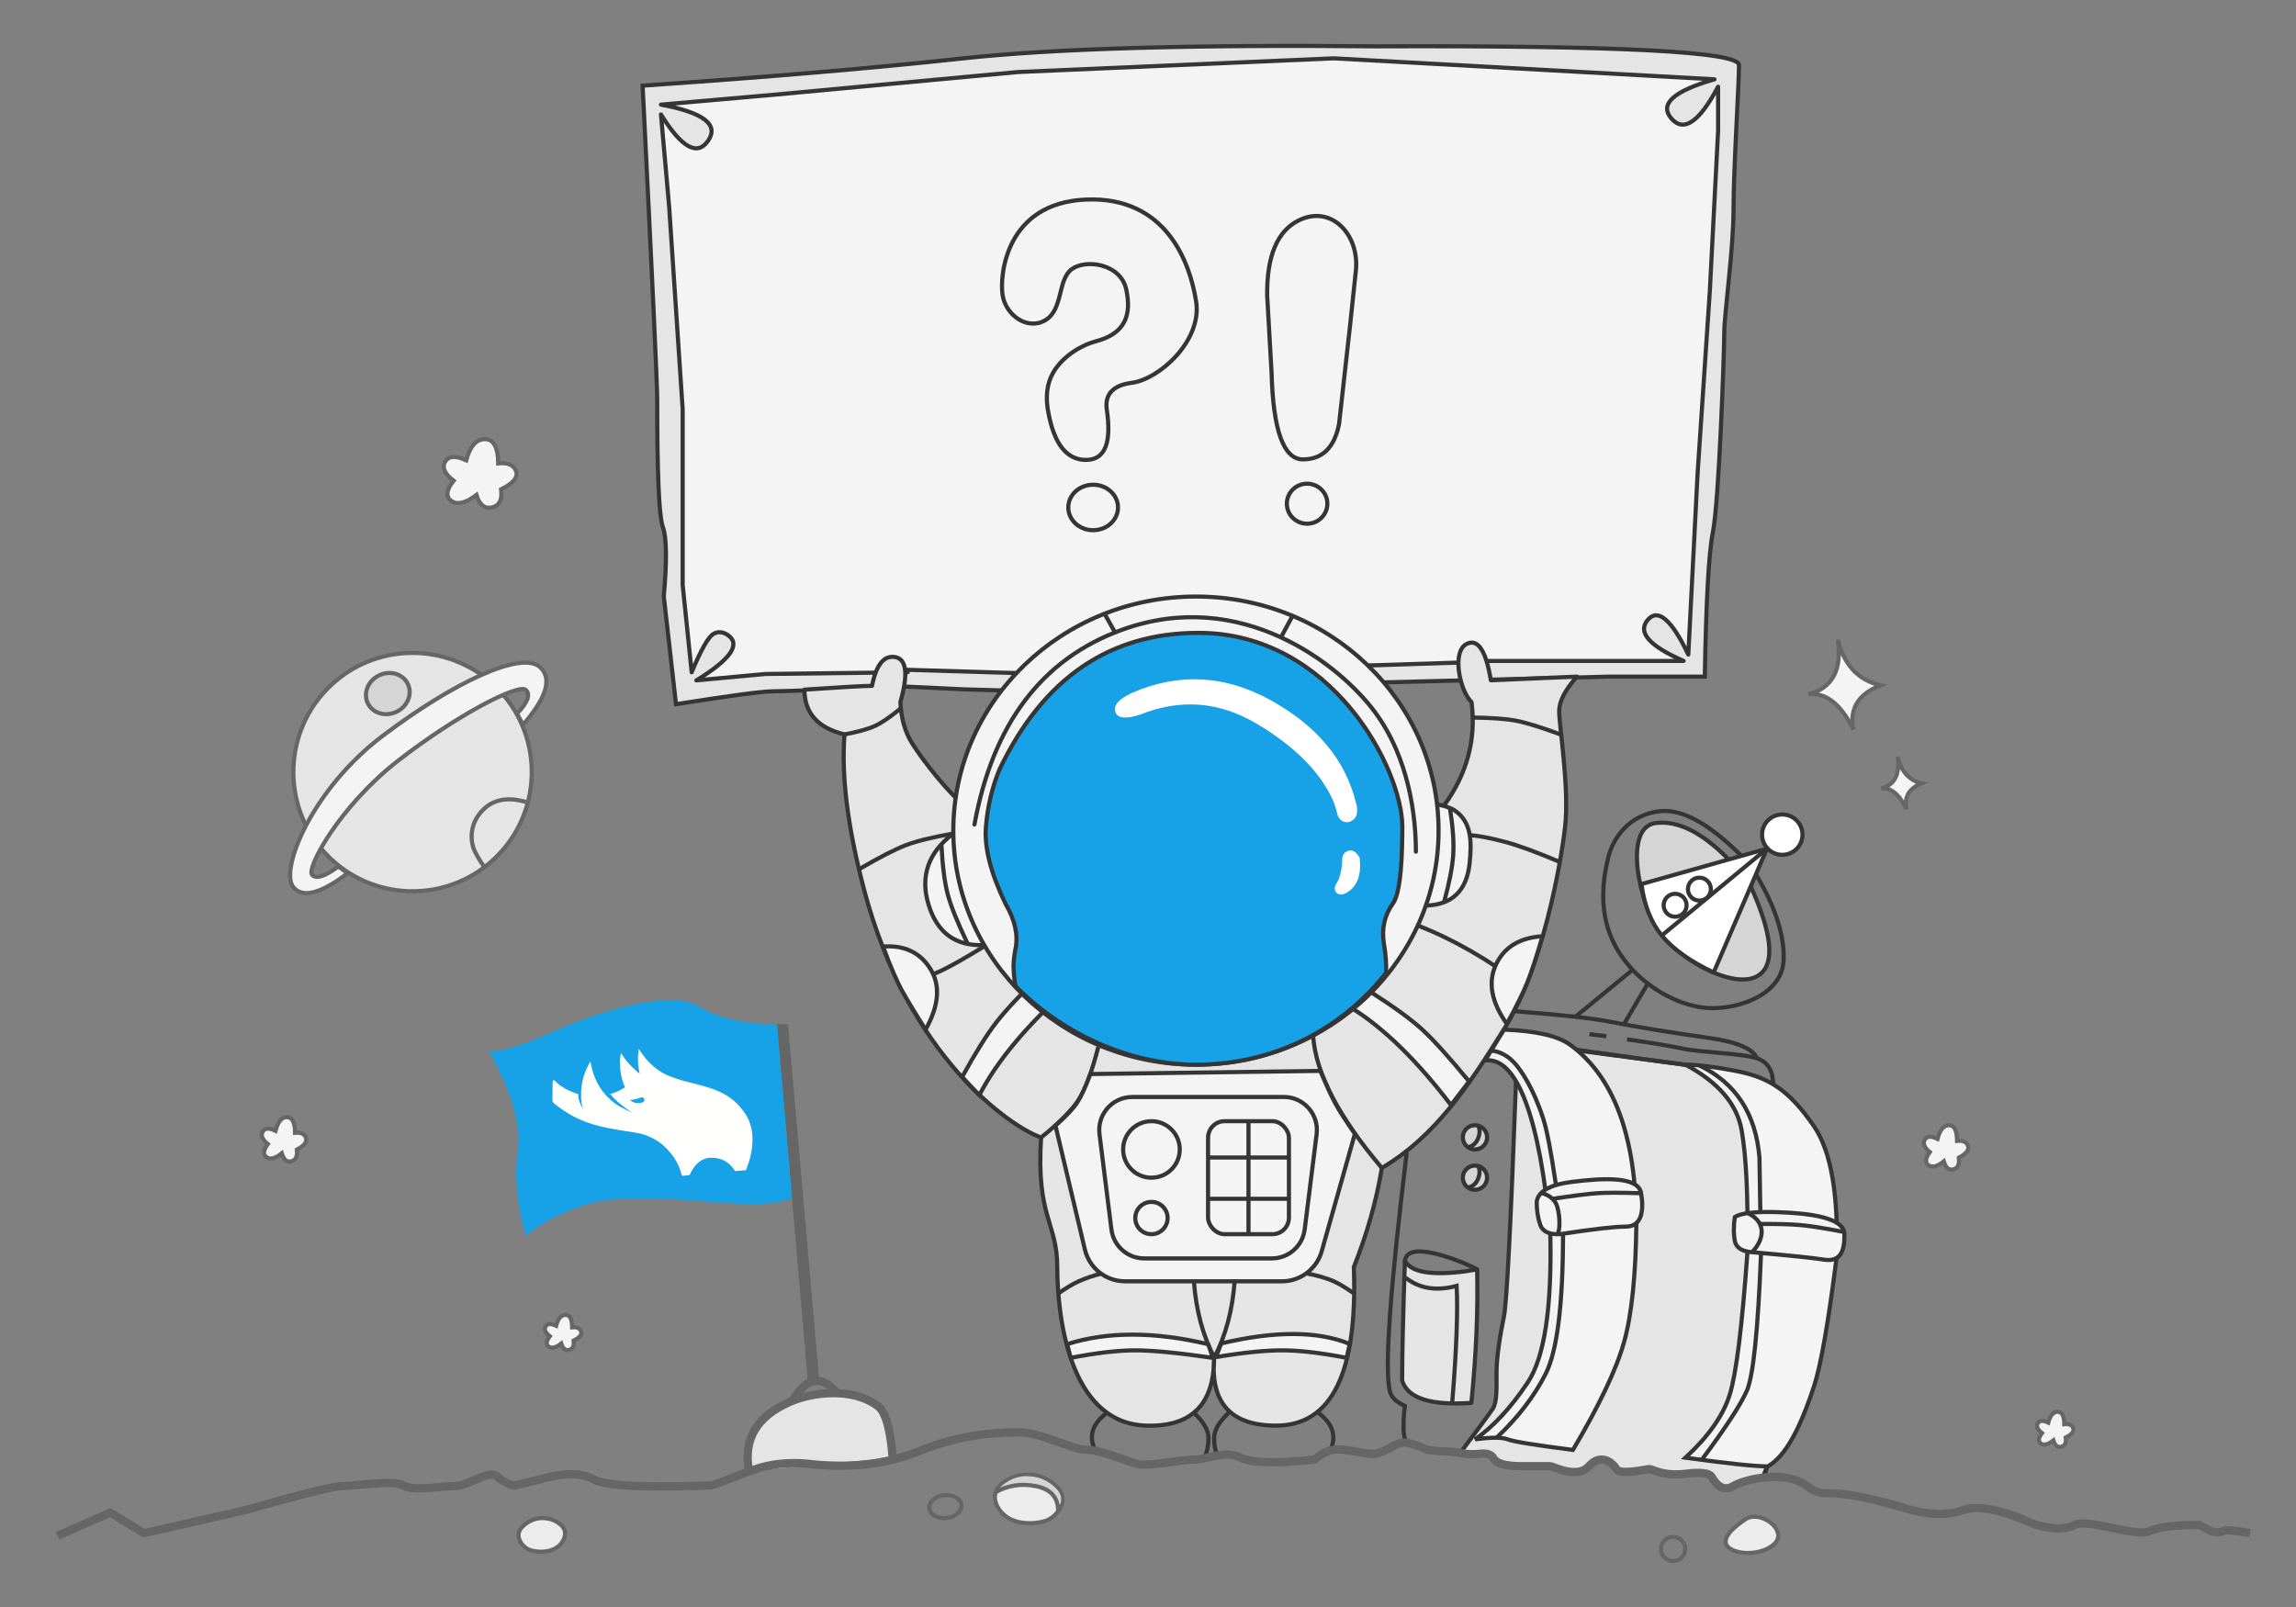 <?xml version="1.0" encoding="UTF-8"?>
<svg width="200px" height="140px" viewBox="0 0 200 140" version="1.1" xmlns="http://www.w3.org/2000/svg" xmlns:xlink="http://www.w3.org/1999/xlink">
    <rect x="0" y="0" width="200" height="140" fill="#808080" stroke="none"/>
    <title>img_default_noorder@1x</title>
    <g id="设计稿" stroke="none" stroke-width="1" fill="none" fill-rule="evenodd">
        <g id="无订单" transform="translate(-620, -260)">
            <g id="img_noorder" transform="translate(620, 260)">
                <rect id="矩形" x="0" y="0" width="200" height="140"></rect>
                <g id="编组-11" transform="translate(5, 4)">
                    <path d="M127.056,90.215 C126.599,102.672 126.251,109.482 126.013,110.645 C125.655,112.389 125.359,114.257 125.359,115.573 C125.359,116.889 125.412,118.142 125.041,118.711 C124.794,119.091 123.852,120.371 122.216,122.552 L123.88,122.552 L124.913,122.821 L125.359,123.358 L128.256,123.79 L129.749,123.635 L131.153,124.25 L132.043,124.25 L133.003,124.01 L133.85,123.358 L134.929,123.089 L135.665,123.75 L136.256,124.25 L138.051,124.01 L139.246,124.275 L140.855,124.524 L142.286,124.275 L143.616,124.4 L144.34,125.053 L145.147,125.639 C145.5,125.716 145.677,125.716 145.677,125.639 C145.677,125.561 146.282,125.366 147.491,125.053 L148.733,124.524 L148.92,123.75 L150.81,95.098 L147.169,89.539 C146.38,89.398 144.559,89.136 141.704,88.755 C138.85,88.373 135.439,87.898 131.471,87.331 L127.056,90.215 Z" id="路径-159" stroke="#353535" stroke-width="0.36" fill="#E5E5E5"></path>
                    <g id="编组-8" transform="translate(50.977, 0)" stroke="#353535" stroke-width="0.36">
                        <path d="M84.209,54.946 L92.525,54.946 C92.639,48.316 92.873,44.12 93.23,42.358 C93.765,39.716 94.219,26.654 94.219,24.99 C94.219,23.327 95.026,17.762 95.026,14.24 C95.026,10.717 95.503,3.422 95.503,1.668 C95.503,0.499 84.983,-0.045 63.941,0.037 C47.86,-0.121 35.87,0.226 27.97,1.081 C20.069,1.936 10.746,2.729 0,3.462 C0.849,20.388 1.273,29.517 1.273,30.849 C1.273,32.847 1.257,40.529 1.759,41.9 C2.094,42.814 2.123,44.838 1.845,47.97 L2.908,57.346 C7.639,56.6 10.444,56.227 11.323,56.227 C12.203,56.227 16.042,56.088 22.839,55.81 L27.97,56.053 L34.011,56.227 L84.209,54.946 Z" id="路径-138" fill="#E5E5E5"></path>
                        <path d="M73.605,53.581 L90.682,53.581 C87.691,52.276 86.644,51.089 87.541,50.02 C88.437,48.951 89.62,49.953 91.088,53.025 L91.896,37.259 L92.963,21.343 L93.683,7.4 L93.683,3.552 C92.04,6.643 90.683,7.566 89.611,6.321 C88.539,5.075 89.791,3.939 93.368,2.911 L60.204,1.081 L32.7,2.275 L11.832,4.218 L1.598,5.116 C5.287,5.8 6.66,6.842 5.718,8.241 C4.776,9.64 3.403,8.882 1.598,5.969 L2.313,14.024 L3.489,31.659 L3.489,38.192 L3.489,46.963 L4.273,54.566 C5.096,52.583 5.733,51.467 6.185,51.217 C6.585,50.996 7,51.035 7.428,51.332 C8.581,52.132 7.666,53.446 4.682,55.273 L10.694,54.717 L23.085,54.566" id="路径-139" fill="#F4F4F4" stroke-linecap="round" stroke-linejoin="round"></path>
                    </g>
                    <path d="M132.368,54.946 C131.333,56.101 130.816,57.106 130.816,57.959 C130.816,59.24 131.706,64.639 131.336,67.982 C130.966,71.325 129.349,80.312 126.082,85.545 C122.814,90.779 119.99,95.014 115.37,97.75 C114.894,100.625 114.081,103.502 112.931,106.381 C113.268,115.592 111.009,120.198 106.154,120.198 C102.231,120.198 100.433,118.229 100.759,114.293 C100.757,118.356 98.781,120.324 94.83,120.198 C87.971,119.977 87.096,110.25 87.096,106.381 C87.096,102.513 85.241,102.03 85.687,95.098 C83.053,94.18 74.114,88.101 70.26,73.478 C68.84,68.092 68.275,63.593 68.564,59.981 C66.237,59.42 65.074,58.118 65.074,56.078 C68.358,55.859 70.32,55.75 70.961,55.75 C71.327,53.902 72.002,53.068 72.987,53.247 C73.973,53.427 74.121,54.733 73.432,57.167 C73.499,58.572 73.83,59.755 74.426,60.715 C75.32,62.156 77.701,65.25 79.291,66.392 C80.351,67.153 94.189,67.073 120.805,66.152 C122.807,63.383 123.6,60.388 123.184,57.167 C122.177,56.231 121.39,52.689 122.814,52.07 C123.764,51.657 124.447,52.722 124.865,55.266 L132.368,54.946 Z" id="路径-95" stroke="#353535" stroke-width="0.36" fill="#E5E5E5" stroke-linecap="round" stroke-linejoin="round"></path>
                    <g id="编组-6" transform="translate(16.257, 48.599)" stroke="#666666" stroke-width="0.36">
                        <ellipse id="椭圆形" cx="7.945" cy="12.22" rx="1" ry="1"></ellipse>
                        <ellipse id="椭圆形" fill="#E5E5E5" transform="translate(14.681, 14.665) rotate(137) translate(-14.681, -14.665)" cx="14.681" cy="14.665" rx="10.382" ry="10.381"></ellipse>
                        <path d="M24.299,10.543 C26.366,8.171 26.861,6.497 25.783,5.52 C24.165,4.054 18.203,6.873 12.068,11.514 C5.933,16.155 3.092,23.161 4.28,24.669 C5.073,25.675 6.654,25.278 9.025,23.478 L8.215,22.884 C7.054,23.754 6.293,24.001 5.933,23.625 C5.393,23.061 8.305,17.644 13.432,13.661 C18.558,9.678 23.958,6.895 24.562,7.513 C24.965,7.925 24.705,8.61 23.783,9.569 L24.299,10.543 Z" id="路径-172" fill="#F4F4F4"></path>
                        <path d="M24.562,17.272 C22.817,16.755 21.471,17.091 20.525,18.281 C19.919,19.044 19.646,20.077 19.95,21.171 C20.064,21.579 20.418,22.21 21.014,23.061" id="路径-173"></path>
                        <ellipse id="椭圆形" fill="#D5D5D5" transform="translate(12.524, 7.825) rotate(-26) translate(-12.524, -7.825)" cx="12.524" cy="7.825" rx="1.937" ry="1.759"></ellipse>
                    </g>
                    <ellipse id="椭圆形" stroke="#666666" stroke-width="0.36" cx="140.741" cy="130.945" rx="1.057" ry="1.055"></ellipse>
                    <ellipse id="椭圆形" stroke="#353535" stroke-width="0.36" fill="#FFFFFF" cx="150.251" cy="68.714" rx="1.761" ry="1.758"></ellipse>
                    <ellipse id="椭圆形" stroke="#353535" stroke-width="0.36" fill="#D5D5D5" cx="123.481" cy="95.083" rx="1.057" ry="1.055"></ellipse>
                    <path d="M123.803,94.148 C123.925,94.477 123.902,94.834 123.734,95.219 C123.565,95.605 123.291,95.844 122.91,95.939" id="路径-163" stroke="#353535" stroke-width="0.36"></path>
                    <ellipse id="椭圆形" stroke="#353535" stroke-width="0.36" fill="#D5D5D5" cx="123.481" cy="98.599" rx="1.057" ry="1.055"></ellipse>
                    <path d="M123.803,97.664 C123.925,97.993 123.902,98.35 123.734,98.735 C123.565,99.12 123.291,99.36 122.91,99.455" id="路径-163" stroke="#353535" stroke-width="0.36"></path>
                    <path d="M35.612,36.104 C35.946,34.873 36.489,34.258 37.242,34.258 C37.995,34.258 38.381,34.961 38.4,36.368 C39.248,36.289 39.767,36.516 39.955,37.05 C40.144,37.584 39.708,38.111 38.648,38.63 C38.764,39.53 38.502,40.054 37.864,40.203 C37.225,40.351 36.772,39.99 36.504,39.119 C35.58,39.825 34.854,40.001 34.329,39.649 C33.803,39.296 33.866,38.705 34.515,37.876 C33.726,37.273 33.482,36.721 33.781,36.217 C34.081,35.714 34.691,35.676 35.612,36.104 Z" id="路径-16" stroke="#666666" stroke-width="0.36" fill="#F4F4F4"></path>
                    <path d="M19.001,94.519 C19.205,93.723 19.537,93.325 19.997,93.325 C20.457,93.325 20.693,93.78 20.705,94.69 C21.223,94.639 21.54,94.786 21.655,95.132 C21.77,95.477 21.504,95.818 20.856,96.154 C20.927,96.736 20.767,97.076 20.377,97.172 C19.987,97.268 19.71,97.034 19.546,96.471 C18.981,96.927 18.538,97.041 18.217,96.813 C17.896,96.585 17.934,96.202 18.331,95.666 C17.848,95.276 17.699,94.918 17.882,94.593 C18.065,94.267 18.438,94.243 19.001,94.519 Z" id="路径-16" stroke="#666666" stroke-width="0.36" fill="#F4F4F4"></path>
                    <path d="M163.774,95.222 C163.978,94.426 164.31,94.028 164.771,94.028 C165.231,94.028 165.467,94.483 165.478,95.393 C165.997,95.342 166.313,95.489 166.429,95.835 C166.544,96.181 166.278,96.521 165.63,96.857 C165.701,97.439 165.541,97.779 165.15,97.875 C164.76,97.971 164.483,97.737 164.32,97.174 C163.755,97.63 163.311,97.745 162.99,97.516 C162.669,97.288 162.707,96.906 163.104,96.369 C162.622,95.979 162.473,95.622 162.656,95.296 C162.839,94.97 163.211,94.946 163.774,95.222 Z" id="路径-16" stroke="#666666" stroke-width="0.36" fill="#F4F4F4"></path>
                    <path d="M43.443,111.5 C43.61,110.869 43.882,110.553 44.259,110.553 C44.637,110.553 44.83,110.914 44.839,111.636 C45.264,111.595 45.524,111.712 45.619,111.986 C45.713,112.26 45.495,112.53 44.964,112.796 C45.022,113.258 44.891,113.527 44.571,113.604 C44.251,113.68 44.024,113.494 43.89,113.048 C43.427,113.41 43.063,113.5 42.8,113.319 C42.537,113.138 42.568,112.835 42.893,112.409 C42.498,112.1 42.376,111.817 42.526,111.558 C42.676,111.3 42.981,111.281 43.443,111.5 Z" id="路径-16" stroke="#666666" stroke-width="0.36" fill="#F4F4F4"></path>
                    <path d="M173.422,119.938 C173.589,119.307 173.861,118.991 174.239,118.991 C174.616,118.991 174.809,119.352 174.819,120.074 C175.244,120.033 175.503,120.15 175.598,120.424 C175.692,120.698 175.474,120.968 174.943,121.234 C175.001,121.696 174.87,121.965 174.55,122.042 C174.23,122.118 174.003,121.933 173.869,121.486 C173.406,121.848 173.043,121.938 172.779,121.757 C172.516,121.576 172.547,121.273 172.873,120.848 C172.477,120.538 172.355,120.255 172.505,119.996 C172.655,119.738 172.961,119.719 173.422,119.938 Z" id="路径-16" stroke="#666666" stroke-width="0.36" fill="#F4F4F4"></path>
                    <g id="编组-53" transform="translate(75.597, 68.616)" stroke="#353535" stroke-width="0.36">
                        <path d="M2.444,0 C0.259,1.656 -0.461,3.717 0.284,6.182 C1.03,8.646 2.639,9.825 5.112,9.717 L2.444,0 Z" id="路径-13" fill="#F4F4F4"></path>
                        <path d="M1.41,1.006 C1.505,2.845 1.688,4.276 1.959,5.298 C2.23,6.321 2.808,7.756 3.694,9.604" id="路径-14"></path>
                    </g>
                    <g id="编组-53" transform="translate(120.798, 70.315) scale(-1, 1) rotate(11) translate(-120.798, -70.315)translate(118.311, 66.046)" stroke="#353535" stroke-width="0.36">
                        <path d="M2.264,-9.09494702e-13 C1.594,0.271 1.121,0.551 0.845,0.839 C-0.338,2.073 -0.1,3.657 0.477,5.558 C1.182,7.88 2.682,8.845 4.975,8.452 L2.264,-9.09494702e-13 Z" id="路径-13" fill="#F4F4F4"></path>
                        <path d="M1.245,0.515 C1.306,2.202 1.473,3.556 1.744,4.579 C2.015,5.601 2.533,6.887 3.299,8.438" id="路径-14"></path>
                    </g>
                    <path d="M115.37,97.75 C111.615,93.327 109.623,89.517 109.392,86.321" id="路径-113" stroke="#353535" stroke-width="0.36"></path>
                    <path d="M121.394,92.271 C118.433,88.396 115.568,85.592 112.8,83.859 C113.532,83.271 114.049,82.781 114.35,82.392 C116.405,83.703 117.92,84.806 118.895,85.701 C119.87,86.596 121.228,88.101 122.971,90.215 L121.394,92.271 Z" id="路径-114" stroke="#353535" stroke-width="0.36" fill="#F4F4F4"></path>
                    <path d="M87.004,90.967 C83.997,86.982 81.112,84.121 78.349,82.385 C79.08,81.796 79.651,81.345 80.064,81.034 C82.056,82.371 83.538,83.488 84.511,84.385 C85.484,85.282 86.839,86.789 88.578,88.907 L87.004,90.967 Z" id="路径-114" stroke="#353535" stroke-width="0.36" fill="#F4F4F4" transform="translate(83.463, 86) scale(-1, -1) rotate(85) translate(-83.463, -86)"></path>
                    <path d="M127.799,81.946 C124.562,79.543 121.485,77.781 118.568,76.66" id="路径-115" stroke="#353535" stroke-width="0.36"></path>
                    <path d="M123.184,58.51 C124.888,58.529 126.178,58.621 127.053,58.787 C127.929,58.954 129.219,59.352 130.923,59.981" id="路径-116" stroke="#353535" stroke-width="0.36"></path>
                    <path d="M123.031,68.751 C123.901,68.831 124.927,69.029 126.108,69.346 C127.289,69.662 128.894,70.252 130.923,71.115" id="路径-117" stroke="#353535" stroke-width="0.36"></path>
                    <path d="M85.687,95.098 C87.315,93.785 88.415,92.674 88.989,91.766 C89.562,90.859 90.121,89.341 90.667,87.214" id="路径-118" stroke="#353535" stroke-width="0.36"></path>
                    <path d="M73.432,81.946 C75.047,81.388 76.259,80.914 77.071,80.526 C77.882,80.137 79.094,79.449 80.709,78.461" id="路径-120" stroke="#353535" stroke-width="0.36"></path>
                    <path d="M69.82,71.729 C71.612,70.684 72.982,69.982 73.931,69.622 C74.879,69.263 76.249,68.928 78.041,68.616" id="路径-121" stroke="#353535" stroke-width="0.36"></path>
                    <path d="M68.564,59.981 C69.745,59.759 70.63,59.512 71.219,59.24 C71.808,58.968 72.545,58.467 73.432,57.736" id="路径-122" stroke="#353535" stroke-width="0.36"></path>
                    <path d="M86.941,94.07 L89.503,104.858 C89.889,106.48 91.338,107.626 93.006,107.626 L106.668,107.626 C108.279,107.626 109.694,106.555 110.132,105.004 L113.02,94.778 L113.02,94.778 C112.236,93.652 111.672,92.777 111.33,92.152 C110.987,91.527 110.549,90.574 110.014,89.295 L89.984,89.569 C89.554,90.715 89.168,91.545 88.826,92.062 C88.483,92.579 87.855,93.248 86.941,94.07 Z" id="路径-124" stroke="#353535" stroke-width="0.36" fill="#F4F4F4"></path>
                    <path d="M100.759,114.293 C101.766,112.368 102.362,110.145 102.547,107.626" id="路径-127" stroke="#353535" stroke-width="0.36"></path>
                    <path d="M98.998,114.293 C100.005,112.368 100.601,110.145 100.786,107.626" id="路径-127" stroke="#353535" stroke-width="0.36" transform="translate(99.892, 110.959) scale(-1, 1) translate(-99.892, -110.959)"></path>
                    <path d="M87.124,108.724 C87.87,108.206 88.477,107.843 88.944,107.634 C89.583,107.348 90.253,107.121 90.952,106.953" id="路径-128" stroke="#353535" stroke-width="0.36"></path>
                    <path d="M100.643,114.293 C97.652,113.859 95.401,113.641 93.892,113.641 C92.382,113.641 90.508,113.859 88.271,114.293 L87.954,113.103 C91.443,111.994 95.536,111.994 100.232,113.103 C100.376,113.462 100.513,113.859 100.643,114.293 Z" id="路径-129" stroke="#353535" stroke-width="0.36" fill="#F4F4F4"></path>
                    <path d="M112.574,114.23 C110.235,113.838 108.311,113.641 106.802,113.641 C105.292,113.641 103.418,113.859 101.181,114.293 L100.909,113.086 C103.674,111.945 107.405,111.929 112.102,113.038 C112.246,113.397 112.403,113.794 112.574,114.23 Z" id="路径-129" stroke="#353535" stroke-width="0.36" fill="#F4F4F4" transform="translate(106.742, 113.255) scale(-1, 1) translate(-106.742, -113.255)"></path>
                    <g id="编组-54" transform="translate(110.938, 107.836) scale(-1, 1) translate(-110.938, -107.836)translate(108.885, 106.953)" stroke="#353535" stroke-width="0.36">
                        <path d="M0,1.765 C0.739,1.246 1.342,0.882 1.81,0.672 C2.511,0.359 3.366,0.142 4.108,0" id="路径-128"></path>
                    </g>
                    <path d="M91.435,119.079 C90.167,120.01 89.811,121.078 90.369,122.281" id="路径-131" stroke="#353535" stroke-width="0.36"></path>
                    <path d="M111.145,119.079 C109.888,120.035 109.539,121.114 110.097,122.317" id="路径-131" stroke="#353535" stroke-width="0.36" transform="translate(110.492, 120.698) scale(-1, 1) translate(-110.492, -120.698)"></path>
                    <path d="M98.998,119.079 C99.844,119.874 100.267,120.606 100.267,121.276 C100.267,121.946 100.142,122.523 99.892,123.006" id="路径-132" stroke="#353535" stroke-width="0.36"></path>
                    <path d="M100.759,119.079 C101.605,119.874 102.028,120.606 102.028,121.276 C102.028,121.946 101.921,122.461 101.707,122.821" id="路径-132" stroke="#353535" stroke-width="0.36" transform="translate(101.394, 120.95) scale(-1, 1) translate(-101.394, -120.95)"></path>
                    <g id="编组-7" transform="translate(32.807, 77.674)">
                        <path d="M27.438,46.459 C26.918,43.742 28.087,41.747 30.946,40.476 C32.921,39.599 36.464,39.15 38.674,40.831 C39.334,41.333 39.759,42.833 39.95,45.333" id="路径-15" stroke="#666666" stroke-width="0.72" fill="#E5E5E5"></path>
                        <path d="M31.281,40.274 C32.485,38.277 33.761,38.084 35.11,39.694" id="路径-112" stroke="#666666" stroke-width="0.72"></path>
                        <polygon id="路径-134" fill="#666666" points="29.873 7.548 32.571 38.806 33.56 38.616 30.834 7.548"></polygon>
                        <g id="编组-4" transform="translate(17.992, 16.198) rotate(15) translate(-17.992, -16.198)translate(2.77, 3.503)">
                            <path d="M25.779,2.481 C22.87,2.86 20.579,2.67 18.906,1.909 C16.397,0.767 10.814,3.192 6.691,5.765 C3.942,7.481 2.127,8.317 1.247,8.271 C3.731,11.559 4.974,14.328 4.974,16.58 C4.975,18.832 5.548,21.228 6.695,23.77 C7.841,22.476 9.469,21.324 11.582,20.314 C14.75,18.798 21.671,18.745 24.829,18.412 C26.935,18.189 28.391,17.815 29.197,17.29 L25.779,2.481 Z" id="路径-111" fill="#17A1E6" transform="translate(15.222, 12.694) rotate(-7) translate(-15.222, -12.694)"></path>
                            <path d="M7.775,8.02 C8.243,8.7 9.228,9.19 9.921,9.449 C9.935,9.454 9.955,9.146 9.989,8.957 C10.149,8.082 10.449,7.395 10.999,6.615 C10.999,6.615 11.014,7.214 11.251,8.022 C11.425,8.614 11.697,9.153 12.054,9.632 L12.07,9.655 C12.071,9.656 12.091,9.654 12.095,9.654 C12.173,9.651 12.416,9.61 12.465,9.6 C12.704,9.552 12.944,9.485 13.171,9.406 C13.441,9.313 13.702,9.167 13.773,9.139 C13.814,9.123 13.724,8.919 13.656,8.633 C13.484,7.901 13.466,6.816 13.714,6.119 C13.714,6.119 13.805,6.316 13.974,6.592 C14.211,6.978 14.458,7.302 14.765,7.634 C14.944,7.827 15.111,8.019 15.182,8.023 C15.182,8.023 15.09,7.59 15.128,6.931 C15.16,6.384 15.29,5.875 15.29,5.875 C15.29,5.875 15.597,6.615 16.315,7.405 C16.651,7.775 17.043,8.091 17.45,8.331 C19.023,9.256 20.862,9.435 22.456,10.533 C23.112,10.985 23.634,11.616 24.02,12.306 C24.876,13.838 24.433,15.712 23.702,17.171 C23.682,17.212 23.642,17.236 23.596,17.236 C23.351,17.236 23.106,17.235 22.861,17.234 C22.681,17.234 22.716,17.235 22.629,17.072 C22.603,17.024 22.572,16.969 22.536,16.916 C22.108,16.279 21.504,15.947 20.722,15.89 C19.555,15.805 18.922,16.899 18.779,17.178 C18.758,17.219 18.72,17.243 18.674,17.243 C18.55,17.243 18.331,17.243 18.179,17.243 C18.134,17.243 18.086,17.25 18.068,17.201 C18.026,17.084 17.991,16.738 17.838,16.304 C17.635,15.726 17.308,15.19 16.915,14.716 C16.307,13.983 15.418,13.408 14.483,13.173 C12.212,12.6 10.235,12.217 8.372,10.731 C7.988,10.425 7.677,10.136 7.514,9.979 C7.449,9.9 7.382,9.816 7.407,9.68 L7.561,8.075 C7.566,8.025 7.6,7.985 7.649,7.972 C7.698,7.96 7.747,7.978 7.775,8.02 L7.775,8.02 Z M14.138,10.269 C14.138,10.269 14.496,10.711 15.166,10.578 C15.547,10.503 15.407,10.025 15.054,10.139 C14.617,10.28 14.138,10.269 14.138,10.269 L14.138,10.269 Z" id="Fill-11" fill="#FFFFFE" transform="translate(15.945, 11.559) rotate(-20) translate(-15.945, -11.559)"></path>
                            <g id="Group-15" transform="translate(11.793, 11.8) rotate(-20) translate(-11.793, -11.8)translate(9.51, 10.76)" fill="#17A1E6">
                                <path d="M0.022,0 C0.101,0.033 0.156,0.033 0.23,0.061 C0.232,0.062 0.248,0.112 0.251,0.094 L0.253,0.095 C0.25,0.124 0.247,0.153 0.244,0.182 C0.202,0.579 0.231,0.967 0.314,1.351 C0.122,0.997 -0.04,0.459 0.009,0.059 C0.01,0.05 0.02,0.009 0.022,0" id="Fill-12"></path>
                                <path d="M2.375,0.304 L2.412,0.278 C2.416,0.278 2.449,0.244 2.452,0.244 C2.53,0.241 2.727,0.275 2.779,0.264 L2.839,0.344 C2.921,0.448 2.988,0.562 3.07,0.66 C3.513,1.193 4.036,1.635 4.564,2.079 C4.3,1.914 4.035,1.75 3.771,1.585 C3.741,1.566 3.712,1.548 3.683,1.529 C3.673,1.522 3.663,1.516 3.653,1.509 C3.647,1.506 3.642,1.503 3.637,1.5 C3.246,1.255 2.934,0.964 2.633,0.622 C2.51,0.483 2.375,0.304 2.375,0.304" id="Fill-14"></path>
                            </g>
                        </g>
                    </g>
                    <line x1="113.861" y1="53.986" x2="121.929" y2="53.726" id="路径-137" stroke="#353535" stroke-width="0.36"></line>
                    <line x1="73.91" y1="54.349" x2="83.498" y2="54.638" id="路径-140" stroke="#353535" stroke-width="0.36"></line>
                    <path d="M117.54,96.394 C116.067,108.489 115.581,115.447 116.085,117.267 C116.217,117.745 116.646,118.151 117.372,118.483 C117.169,120.216 117.225,121.282 117.54,121.682" id="路径-141" stroke="#353535" stroke-width="0.36"></path>
                    <path d="M130.045,103.526 C130.186,109.952 129.531,114.256 128.079,116.437 C126.627,118.619 125.098,120.271 123.493,121.396 C124.902,121.205 125.847,121.205 126.331,121.396 C126.814,121.586 128.708,121.894 132.013,122.317 C134.322,118.415 135.808,115.28 136.471,112.912 C137.135,110.545 137.491,107.104 137.54,102.592 C137.503,94.981 135.58,89.791 131.774,87.023 C130.697,86.241 128.777,85.8 126.013,85.701 L124.363,88.383 C125.761,88.216 126.944,89.434 127.912,92.036 C128.88,94.638 129.591,98.468 130.045,103.526 Z" id="路径-146" stroke="#353535" stroke-width="0.36" fill="#F4F4F4"></path>
                    <path d="M124.913,87.526 C125.727,87.618 126.441,88.028 127.056,88.755 C127.452,89.222 128.542,90.712 129.421,93.436 C129.746,94.444 130.111,96.337 130.517,99.117" id="路径-148" stroke="#353535" stroke-width="0.36"></path>
                    <path d="M131.153,103.526 C131.148,109.681 130.638,113.747 129.622,115.724 C128.606,117.701 127.185,119.544 125.359,121.253" id="路径-149" stroke="#353535" stroke-width="0.36"></path>
                    <path d="M147.208,105.191 C146.749,111.585 146.239,115.685 145.677,117.492 C145.115,119.3 143.828,121.133 141.817,122.992 C145.479,123.497 147.873,123.75 149.001,123.75 C149.734,123.266 151.211,122.31 153.03,116.723 C153.613,114.933 154.263,111.216 154.98,105.572 C155.16,100.128 154.51,96.32 153.03,94.148 C150.81,90.891 149,89.835 146.178,89.295 C144.297,88.935 142.843,88.755 141.817,88.755 C144.664,90.273 146.293,92.165 146.704,94.433 C147.115,96.701 147.283,100.287 147.208,105.191 Z" id="路径-151" stroke="#353535" stroke-width="0.36" fill="#F4F4F4"></path>
                    <path d="M143.058,88.838 C146.21,90.363 147.944,93.031 148.262,96.841 L148.399,105.191 C148.135,111.941 147.719,115.943 147.148,117.197 C146.578,118.452 145.295,120.415 143.298,123.089" id="路径-153" stroke="#353535" stroke-width="0.36"></path>
                    <line x1="132.452" y1="87.526" x2="142.394" y2="88.838" id="路径-154" stroke="#353535" stroke-width="0.36"></line>
                    <path d="M149.456,90.43 C149.438,89.287 148.999,88.556 148.139,88.234 C146.848,87.753 143.328,87.719 141.536,87.345 C140.341,87.096 138.739,86.831 136.731,86.55" id="路径-155" stroke="#353535" stroke-width="0.36"></path>
                    <path d="M148.051,88.239 C147.746,87.381 146.352,86.775 143.869,86.423 C140.145,85.895 137.69,85.488 135.301,85.021 C133.708,84.71 130.921,84.401 126.939,84.095" id="路径-156" stroke="#353535" stroke-width="0.36"></path>
                    <line x1="133.453" y1="86.093" x2="134.929" y2="86.28" id="路径-157" stroke="#353535" stroke-width="0.36"></line>
                    <line x1="148.92" y1="123.79" x2="148.547" y2="124.71" id="路径-158" stroke="#353535" stroke-width="0.36"></line>
                    <path d="M117.378,105.836 C117.914,106.843 119.692,107.147 122.714,106.746 C123.013,106.707 123.279,106.636 123.668,106.588 C123.759,110.076 123.593,113.953 123.169,118.217 C119.629,118.465 117.618,117.819 117.138,116.278 C117.138,114.021 117.218,110.54 117.378,105.836 Z" id="路径-160" stroke="#353535" stroke-width="0.36" fill="#E5E5E5" stroke-linejoin="round"></path>
                    <path d="M117.374,105.956 C117.383,105.405 117.725,105.097 118.401,105.031 C120.094,104.898 123.376,106.356 123.692,106.614" id="路径-161" stroke="#353535" stroke-width="0.36"></path>
                    <path d="M117.43,107.306 C118.635,108.262 120.119,108.501 121.883,108.023 C122.004,110.178 121.875,113.593 121.494,118.268" id="路径-162" stroke="#353535" stroke-width="0.36"></path>
                    <line x1="137.206" y1="80.495" x2="132.233" y2="84.573" id="路径-164" stroke="#353535" stroke-width="0.36"></line>
                    <line x1="138.53" y1="81.688" x2="136.476" y2="85.198" id="路径-165" stroke="#353535" stroke-width="0.36"></line>
                    <path d="M145.527,70.819 C143.236,68.497 141.132,67.459 139.214,67.705 C136.338,68.073 137.801,74.867 139.638,77.315 C141.474,79.763 146.418,82.426 148.335,80.865 C149.613,79.824 149.334,77.271 147.499,73.208" id="路径-168" stroke="#353535" stroke-width="0.36" fill="#D5D5D5"></path>
                    <path d="M147.977,72.199 C149.65,75.015 150.447,77.493 150.369,79.634 C150.251,82.845 145.919,84.106 143.356,83.78 C140.794,83.453 138.413,81.857 137.053,80.316 C135.694,78.775 133.772,75.943 135.105,70.651 C135.491,69.118 136.83,66.933 139.666,66.665 C141.557,66.487 143.884,67.77 146.649,70.516" id="路径-169" stroke="#353535" stroke-width="0.36"></path>
                    <path d="M156.448,59.552 C156.08,57.744 156.869,56.461 158.815,55.704 C156.868,55.258 155.628,53.93 155.095,51.721 C155.47,54.367 154.613,55.954 152.523,56.48 C154.044,56.309 155.352,57.333 156.448,59.552 Z" id="路径-170" stroke="#666666" stroke-width="0.36" fill="#F4F4F4"></path>
                    <path d="M161.061,66.488 C160.855,65.432 161.297,64.684 162.386,64.242 C161.296,63.981 160.602,63.206 160.303,61.917 C160.513,63.462 160.033,64.388 158.864,64.695 C159.715,64.595 160.447,65.193 161.061,66.488 Z" id="路径-170" stroke="#666666" stroke-width="0.36" fill="#F4F4F4"></path>
                    <ellipse id="椭圆形" stroke="#666666" stroke-width="0.36" transform="translate(77.349, 127.254) rotate(-6) translate(-77.349, -127.254)" cx="77.348" cy="127.254" rx="1.409" ry="1"></ellipse>
                    <g id="编组-36" transform="translate(145.32, 128.132)" fill="#ECECEC" stroke="#666666" stroke-width="0.36">
                        <path d="M0.428,1.281 C-0.273,2.112 -0.113,2.691 0.908,3.017 C2.439,3.507 4.712,2.71 4.573,1.561 C4.434,0.413 2.637,-0.383 1.772,0.191 C1.196,0.573 0.748,0.937 0.428,1.281 Z" id="路径-97"></path>
                    </g>
                    <g id="编组-40" transform="translate(84.638, 126.603) rotate(-21) translate(-84.638, -126.603)translate(81.82, 124.318)">
                        <g id="编组-39" transform="translate(0, -0)">
                            <path d="M3.383,0.216 C4.175,0.484 5.153,1.183 5.564,2.43 C5.976,3.678 4.521,4.628 3.47,4.568 C2.42,4.508 0.27,3.828 0.02,1.94 C-0.107,0.98 0.364,0.259 1.593,0.055 C2.065,-0.024 2.591,-0.053 3.383,0.216 Z" id="路径-99" stroke="#666666" stroke-width="0.36" fill="#ECECEC"></path>
                            <path d="M3.335,0.341 C4.189,0.683 4.936,1.257 5.383,2.344 C5.569,2.796 5.555,3.373 5.097,3.759 C5.069,2.69 4.696,1.91 3.979,1.418 C2.919,0.692 1.874,0.394 0.694,0.524 C0.953,0.367 1.23,0.264 1.526,0.214 C2.163,0.071 2.766,0.114 3.335,0.341 Z" id="路径" fill="#D5D5D5"></path>
                            <path d="M0.276,0.686 C1.531,0.492 2.71,0.751 3.812,1.463 C4.914,2.174 5.243,3.084 4.799,4.192" id="路径-100" stroke="#666666" stroke-width="0.36"></path>
                        </g>
                    </g>
                    <g id="编组-40" transform="translate(42.179, 129.734) scale(-1, 1) rotate(-21) translate(-42.179, -129.734)translate(40.242, 128.152)" fill="#ECECEC" stroke="#666666" stroke-width="0.36">
                        <g id="编组-39">
                            <path d="M2.326,0.149 C2.871,0.335 3.543,0.819 3.826,1.683 C4.109,2.546 3.108,3.204 2.386,3.162 C1.664,3.121 0.186,2.65 0.014,1.343 C-0.074,0.678 0.251,0.179 1.095,0.038 C1.42,-0.017 1.781,-0.036 2.326,0.149 Z" id="路径-99"></path>
                        </g>
                    </g>
                    <g id="编组" transform="translate(78.041, 47.97)" stroke="#353535" stroke-width="0.36">
                        <ellipse id="椭圆形" fill="#F4F4F4" cx="21.135" cy="20.392" rx="21.135" ry="20.392"></ellipse>
                        <path d="M21.35,3.164 C32.959,3.164 39.113,15.009 39.113,20.064 L39.11,20.647 C39.082,24.067 38.799,26.114 38.262,26.786 C37.564,27.781 37.31,28.91 37.5,30.174 L37.522,30.315 C37.663,31.121 37.723,31.975 37.698,32.789 C33.837,37.676 27.995,40.784 21.135,40.784 C15.081,40.784 9.269,37.877 5.416,33.942 C5.167,32.453 5.225,31.744 5.393,30.82 L5.416,30.701 C5.665,29.497 5.378,28.192 4.557,26.786 C3.264,24.113 2.692,21.872 2.841,20.064 C2.99,18.255 3.392,16.571 4.046,15.009 C7.842,7.113 13.61,3.164 21.35,3.164 Z" id="路径" fill="#17A1E6"></path>
                        <path d="M1.841,19.859 C3.449,11.081 7.726,5.43 14.673,2.904 C25.094,-0.885 33.673,5.959 36.702,10.031 C39.732,14.103 40.294,19.232 40.294,22.224" id="路径-11" stroke-linecap="round"></path>
                        <line x1="13.213" y1="1.569" x2="14.111" y2="3.164" id="路径-12"></line>
                        <line x1="28.582" y1="1.569" x2="29.61" y2="3.48" id="路径-12" transform="translate(29.096, 2.525) scale(-1, 1) translate(-29.096, -2.525)"></line>
                    </g>
                    <g id="编组-2" transform="translate(103.585, 64.839) rotate(-18) translate(-103.585, -64.839)translate(94.825, 53.619)" fill="#FFFFFF">
                        <path d="M1.878,0.074 C6.317,-0.357 10.094,1.101 13.209,4.446 C16.324,7.79 17.751,11.366 17.489,15.173 C17.452,16.133 17.09,16.613 16.404,16.613 C16.16,16.613 15.57,16.378 15.642,15.562 C15.678,15.163 15.678,14.754 15.642,14.335 C15.32,11.634 13.906,8.855 11.399,5.997 C8.893,3.139 5.75,1.838 1.971,2.094 C0.657,2.096 0,1.798 0,1.201 C0,0.604 0.626,0.228 1.878,0.074 Z" id="路径-93"></path>
                        <path d="M14.795,19.625 C14.451,20.497 14.082,21.081 13.688,21.376 C13.096,21.818 13.397,22.807 14.664,22.297 C15.508,21.957 16.057,21.143 16.311,19.853 C16.187,19.261 15.928,18.971 15.534,18.983 C15.141,18.995 14.894,19.209 14.795,19.625 Z" id="路径-94"></path>
                    </g>
                    <g id="编组-3" transform="translate(90.369, 91.567)" stroke="#353535" stroke-width="0.36">
                        <rect id="矩形" x="9.863" y="2.11" width="7.045" height="9.844" rx="1.44"></rect>
                        <ellipse id="椭圆形" cx="4.931" cy="4.571" rx="2.466" ry="2.461"></ellipse>
                        <ellipse id="椭圆形" cx="4.931" cy="10.548" rx="1.409" ry="1.406"></ellipse>
                        <path d="M3.263,0 L16.463,4.4408921e-16 C18.053,1.51904389e-16 19.343,1.289 19.343,2.88 C19.343,3 19.335,3.119 19.32,3.238 L18.28,11.541 C18.1,12.982 16.875,14.064 15.423,14.064 L4.303,14.064 C2.851,14.064 1.626,12.982 1.445,11.541 L0.405,3.238 C0.208,1.66 1.327,0.22 2.905,0.022 C3.024,0.007 3.144,4.66066842e-16 3.263,4.4408921e-16 Z" id="矩形"></path>
                        <line x1="13.385" y1="2.11" x2="13.385" y2="11.954" id="路径-125"></line>
                        <line x1="9.863" y1="5.274" x2="16.908" y2="5.274" id="路径-126"></line>
                        <line x1="9.863" y1="8.871" x2="16.908" y2="8.871" id="路径-126"></line>
                    </g>
                    <path d="M129.364,77.561 C127.367,77.691 126.013,78.521 125.303,80.052 C124.594,81.583 124.911,83.298 126.255,85.198 C127.053,83.752 127.635,82.583 128.002,81.69 C128.369,80.797 128.823,79.421 129.364,77.561 Z" id="路径-8" stroke="#353535" stroke-width="0.36" fill="#F4F4F4"></path>
                    <path d="M76.581,78.175 C74.718,78.271 73.432,79.085 72.722,80.616 C72.011,82.147 72.367,83.882 73.788,85.819 C74.476,84.355 75.004,83.176 75.371,82.283 C75.738,81.39 76.142,80.021 76.581,78.175 Z" id="路径-8" stroke="#353535" stroke-width="0.36" fill="#F4F4F4" transform="translate(74.474, 81.997) scale(-1, 1) rotate(7) translate(-74.474, -81.997)"></path>
                    <path d="M191,129.571 C189.673,129.32 188.876,129.262 188.608,129.397 C188.339,129.532 188.001,129.532 187.591,129.397 L186.571,128.851 C184.457,128.851 183.014,129.033 182.242,129.397 C181.084,129.943 176.841,128.253 175.723,128.851 C174.978,129.25 173.862,129.25 172.375,128.851 C169.405,127.529 167.292,127.097 166.035,127.554 C164.779,128.011 163.266,128.011 161.497,127.554 C158.292,126.585 155.977,126.1 154.553,126.1 C152.416,126.1 152.873,125.407 151.259,124.89 C149.645,124.374 147.056,124.838 145.985,125.469 C145.272,125.89 144.637,125.613 144.081,124.637 C143.842,124.313 143.085,124.232 141.811,124.394 C139.899,124.637 138.934,123.982 138.672,123.982 C138.409,123.982 136.125,124.538 135.796,123.982 C135.467,123.426 134.447,122.574 133.408,123.732 C132.368,124.89 130.306,123.732 130.028,123.732 C129.749,123.732 129.578,123.732 127.498,123.732 C126.111,123.732 125.3,123.487 125.065,122.997 C124.875,122.682 124.44,122.57 123.76,122.66 C122.74,122.796 121.896,122.456 121.127,122.456 C120.615,122.456 120.007,122.402 119.304,122.296 C118.197,121.791 117.43,121.595 117.004,121.709 C116.365,121.879 115.438,122.66 114.57,122.66 C113.702,122.66 111.965,122.137 111.147,122.296 C110.603,122.402 110.061,122.688 109.522,123.154 C106.165,123.516 104.014,123.464 103.069,122.997 C101.653,122.296 100.229,123.154 98.998,123.154 C97.767,123.154 94.949,123.843 93.892,123.499 C92.835,123.154 90.752,122.296 89.607,122.296 C88.462,122.296 85.545,120.793 83.988,120.793 C82.431,120.793 79.227,120.738 74.962,122.456 C72.118,123.601 68.855,123.949 65.173,123.499 C63.558,123.384 62.115,123.545 60.845,123.982 C58.94,124.637 57.326,125.416 56.735,125.416 C56.144,125.416 48.275,125.799 46.73,124.89 C45.701,124.285 44.123,124.285 41.999,124.89 L39.852,125.416 C39.31,125.334 38.799,125.074 38.321,124.637 C37.603,123.982 35.81,125.469 34.547,125.469 C33.284,125.469 31.015,125.942 30.161,125.416 C29.308,124.89 25.885,125.469 24.799,125.469 C24.075,125.469 21.274,126.164 16.397,127.554 L7.554,129.571 L4.607,127.781 L0,129.797" id="路径-130" stroke="#666666" stroke-width="0.72"></path>
                    <g id="编组-5" transform="translate(145.677, 100.822)" stroke="#353535" stroke-width="0.36">
                        <path d="M0.255,1.967 C0.696,1.543 1.876,1.208 3.794,0.964 C6.672,0.598 9.669,0.519 9.917,1.941 C10.166,3.363 9.979,4.407 8.517,4.408 C7.543,4.408 5.482,4.519 2.333,4.74 C1.37,4.838 0.785,4.594 0.578,4.007 C0.372,3.421 0.264,2.741 0.255,1.967 Z" id="路径-142" fill="#F4F4F4" transform="translate(5.132, 2.749) rotate(9) translate(-5.132, -2.749)"></path>
                        <path d="M1.278,0.947 C2.062,1.185 2.539,1.597 2.707,2.182 C2.96,3.06 2.422,3.998 2.168,4.273" id="路径-143" transform="translate(2.026, 2.61) rotate(9) translate(-2.026, -2.61)"></path>
                        <path d="M2.579,2.38 C4.123,2.128 5.302,1.974 6.117,1.918 C6.932,1.862 8.184,1.861 9.874,1.917" id="路径-144" transform="translate(6.226, 2.128) rotate(9) translate(-6.226, -2.128)"></path>
                    </g>
                    <g id="编组-9" transform="translate(128.858, 98.733)" stroke="#353535" stroke-width="0.36">
                        <path d="M0,1.965 C0.129,1.053 1.153,0.475 3.071,0.231 C5.949,-0.134 8.841,-0.229 9.09,1.193 C9.339,2.614 9.219,4.13 7.758,4.13 C6.784,4.13 4.873,4.349 2.026,4.788 C1.089,4.831 0.517,4.558 0.31,3.972 C0.103,3.385 0,2.716 0,1.965 Z" id="路径-142" fill="#F4F4F4"></path>
                        <path d="M0.39,1.177 C1.157,1.405 1.624,1.811 1.793,2.396 C2.047,3.274 2.047,4.514 1.793,4.788" id="路径-143"></path>
                        <path d="M1.415,1.705 C3.165,1.437 4.448,1.275 5.263,1.219 C6.078,1.163 7.331,1.163 9.021,1.219" id="路径-144"></path>
                    </g>
                    <g id="编组-10" transform="translate(137.987, 69.933)" stroke="#353535" stroke-width="0.36">
                        <path d="M0,3.085 L10.931,0 L6.286,10.786 C4.286,9.842 2.797,8.789 1.819,7.628 C0.842,6.467 0.236,4.952 0,3.085 Z" id="路径-166" fill="#FFFFFF" stroke-linejoin="round"></path>
                        <line x1="10.931" y1="0" x2="1.819" y2="7.524" id="路径-167"></line>
                        <ellipse id="椭圆形" fill="#FFFFFF" cx="5.044" cy="3.527" rx="1" ry="1"></ellipse>
                        <ellipse id="椭圆形" fill="#FFFFFF" cx="2.93" cy="4.933" rx="1" ry="1"></ellipse>
                    </g>
                </g>
                <g id="编组-58" transform="translate(87.282, 17.374)" fill="#F4F4F4" stroke="#353535" stroke-width="0.36">
                    <ellipse id="椭圆形" cx="7.94" cy="26.836" rx="2.165" ry="1.981"></ellipse>
                    <path d="M4.052,18.637 C4.566,21.341 5.654,22.693 7.316,22.693 C8.978,22.693 9.577,21.202 9.114,18.218 C8.976,16.933 9.706,16.185 11.306,15.976 C13.705,15.661 17.44,12.309 16.911,8.904 C16.383,5.499 14.31,-0.281 7.316,0.011 C0.322,0.302 -0.218,6.618 0.052,8.342 C0.322,10.065 2.206,11.446 3.774,10.523 C5.342,9.601 4.836,6.978 6.076,6.075 C7.316,5.172 10.34,5.596 10.823,7.842 C11.306,10.087 10.727,11.702 8.144,12.369 C7.06,12.649 5.361,13.562 4.487,15.037 C3.904,16.02 3.759,17.22 4.052,18.637 Z" id="路径-119"></path>
                    <g id="编组-52" transform="translate(23.097, 1.441)">
                        <path d="M0.001,6.918 C-0.035,3.488 0.881,1.31 2.75,0.385 C5.553,-1.003 8.042,1.574 7.731,4.74 C7.523,6.851 7.034,11.316 6.262,18.137 C5.852,20.183 4.804,21.206 3.117,21.206 C1.431,21.206 0.52,18.688 0.385,13.651 L0.001,6.918 Z" id="路径-123"></path>
                        <ellipse id="椭圆形" cx="3.48" cy="25.066" rx="1.764" ry="1.743"></ellipse>
                    </g>
                </g>
            </g>
        </g>
    </g>
</svg>